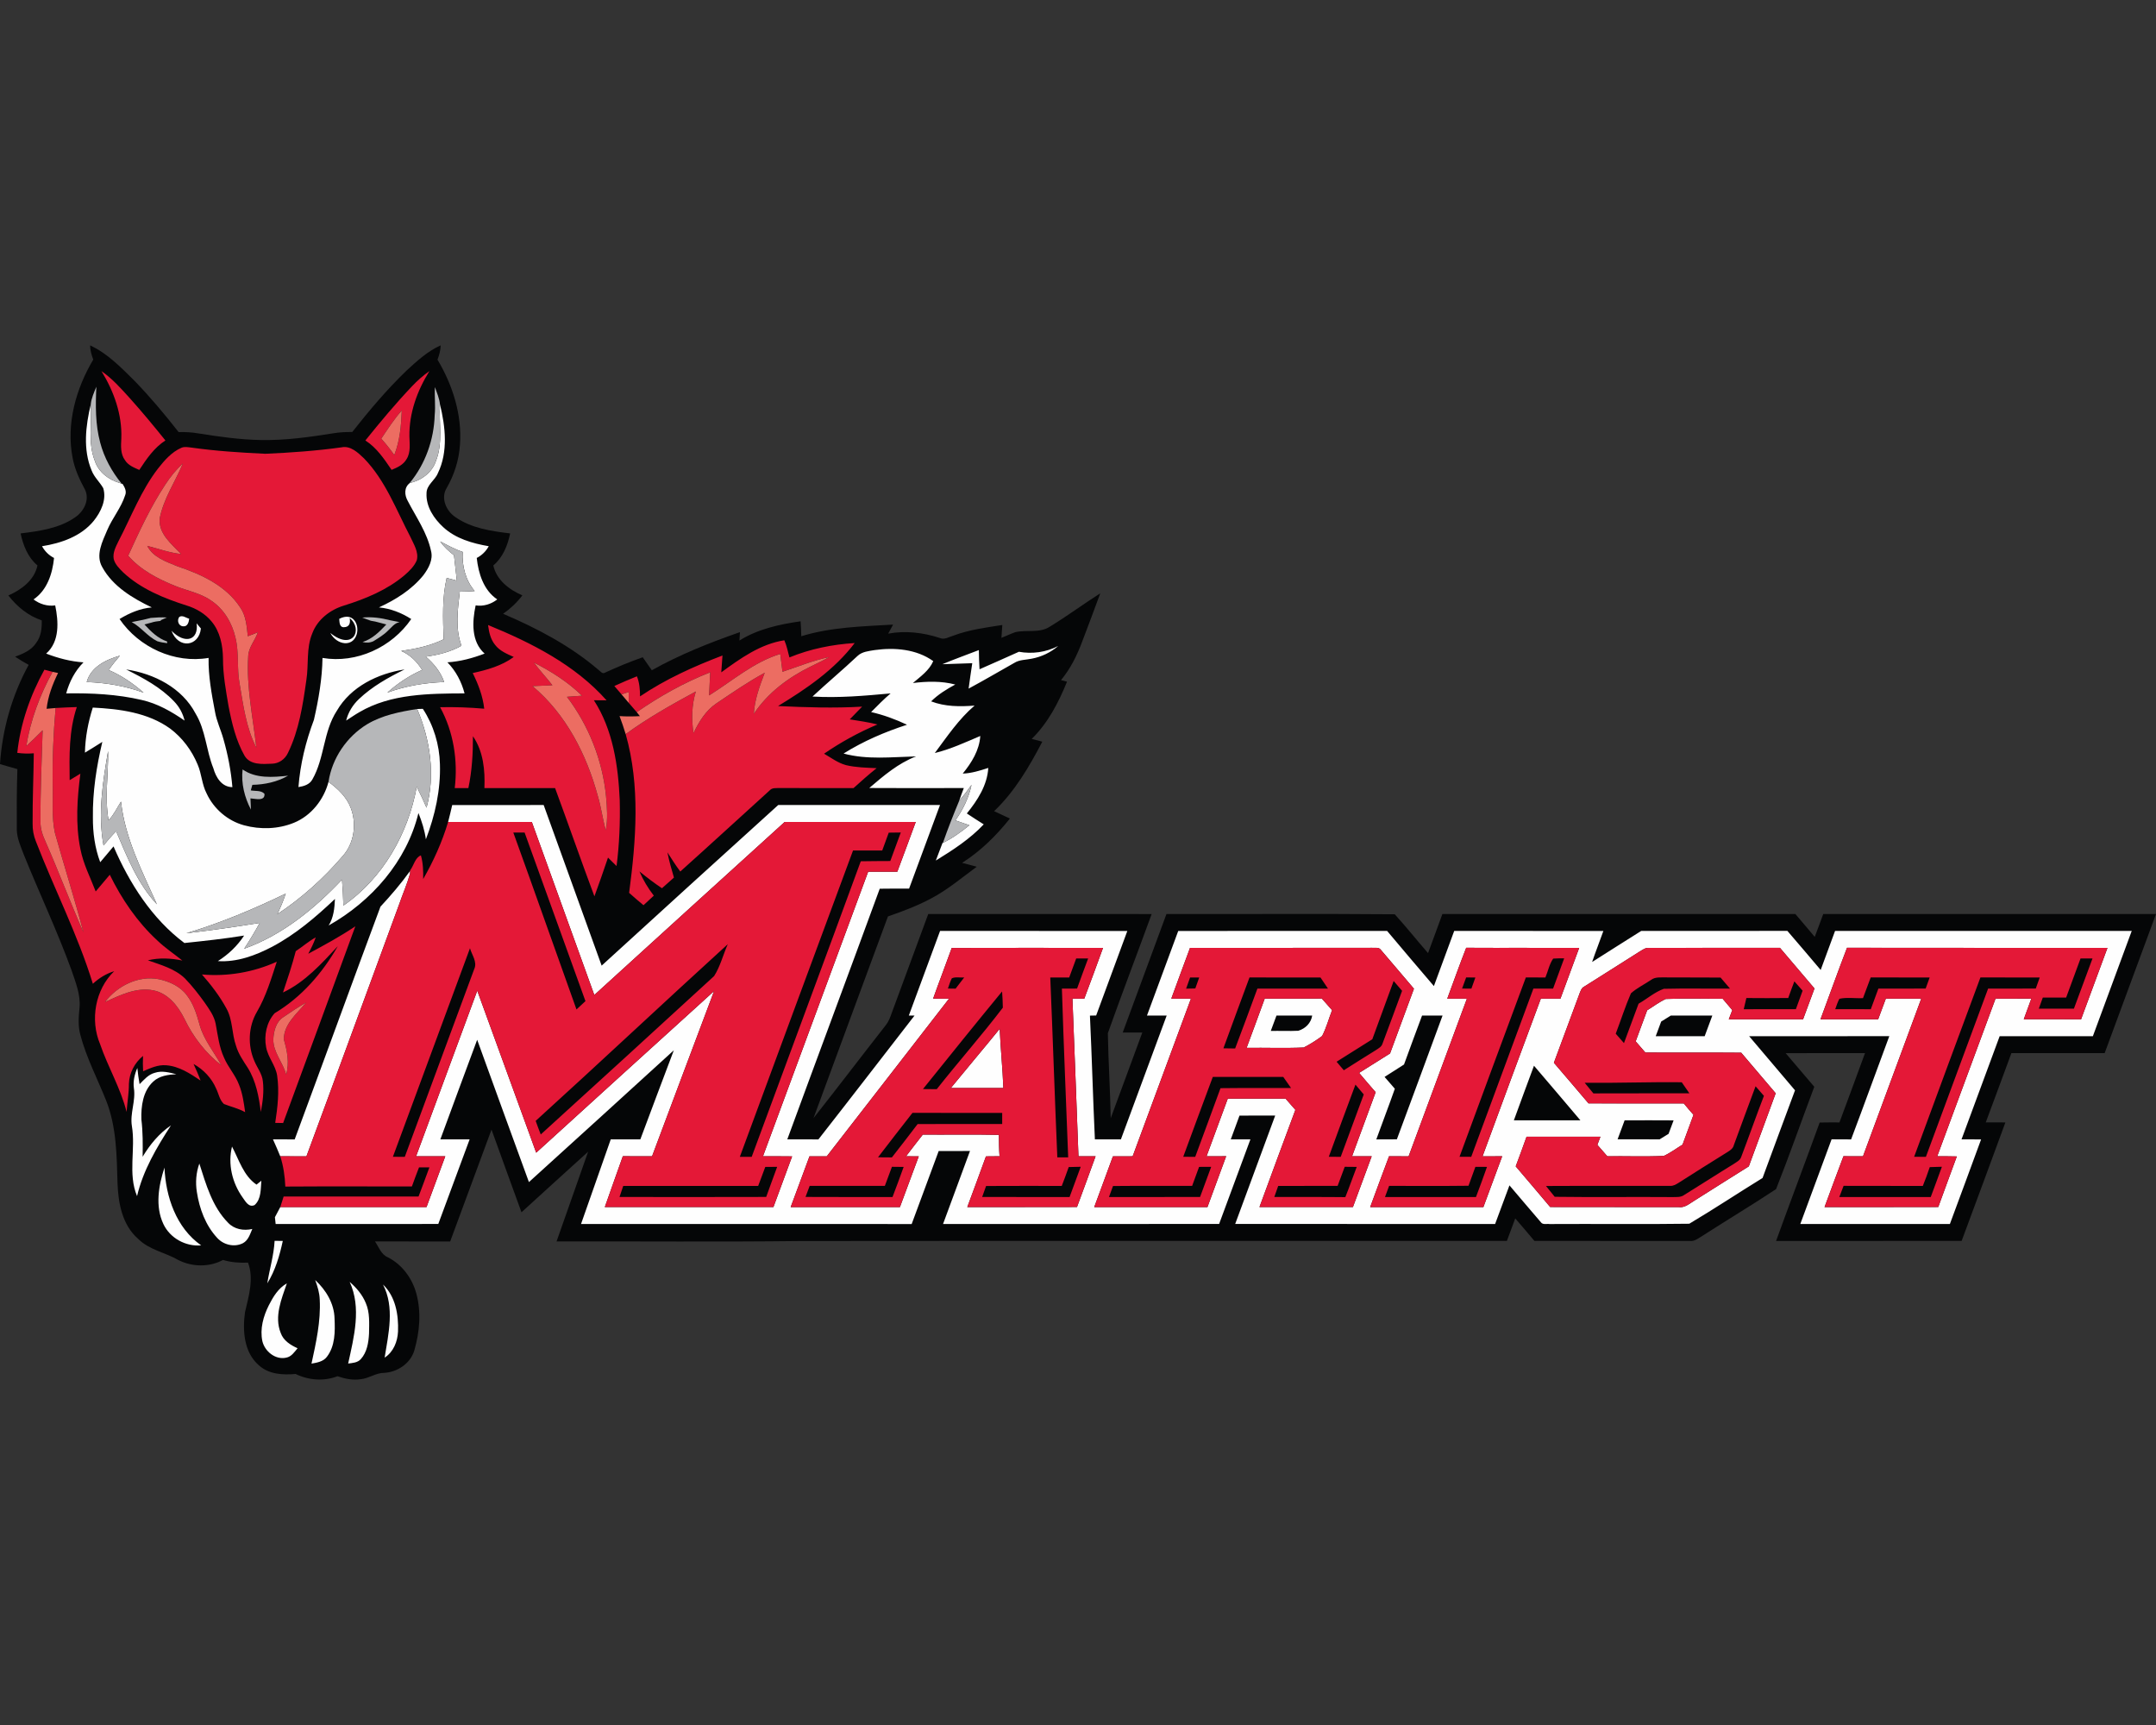 <?xml version="1.0" encoding="utf-8"?>
<svg xmlns="http://www.w3.org/2000/svg" height="1600px" style="shape-rendering:geometricPrecision; text-rendering:geometricPrecision; image-rendering:optimizeQuality; fill-rule:evenodd; clip-rule:evenodd" version="1.1" viewBox="0 0 2000 1600" width="2000px">
 <rect x="0" y="0" width="2000" height="1600" fill="#333333" stroke="none"/>
 <defs>
  <style type="text/css">
   
    .fil0 {fill:#050607;fill-rule:nonzero}
    .fil3 {fill:#B6B7B9;fill-rule:nonzero}
    .fil2 {fill:#E41837;fill-rule:nonzero}
    .fil4 {fill:#EC6D62;fill-rule:nonzero}
    .fil1 {fill:#FEFEFE;fill-rule:nonzero}
   
  </style>
 </defs>
 <g id="Capa_x0020_1">
  
  <g id="Marist_x0020_Red_x0020_Foxes.cdr">
   <path class="fil0" d="M83.59 320.36c16.19,7.46 28.81,20.61 41.31,32.98 14.53,15.01 27.95,31.03 40.81,47.45 5.95,-0.17 11.91,0.14 17.78,1.12 19.43,3.1 38.98,5.91 58.68,6.24 22.38,0.41 44.62,-2.69 66.64,-6.2 5.92,-1.02 11.93,-1.31 17.94,-1.24 15.76,-19.99 32.22,-39.54 50.61,-57.19 9.58,-8.79 19.39,-17.82 31.41,-23.18 -0.1,4.6 -1.3,9.01 -2.93,13.25 14.11,23.67 22.93,51.32 20.84,79.08 -0.94,14.07 -5.31,27.79 -12.34,40 -5.79,9.38 -0.33,21.39 8.16,27.02 14.78,10.31 33.25,12.96 50.74,15.08 -2.28,11.08 -6.75,22.25 -15.62,29.71 3,13.58 14.81,22.53 26.94,27.75 -5,6.62 -11.09,12.33 -17.86,17.08 31.54,13.44 62.38,29.67 88.54,52.07 1.75,1.14 3.47,4.1 5.91,2.57 11.46,-5.28 23.14,-10.15 35.07,-14.31 2.83,4.02 5.65,8.01 8.44,12.05 25.93,-14.58 53.68,-25.57 81.73,-35.35 -0.16,2.59 -0.3,5.19 -0.46,7.78 17.1,-10.68 37.02,-15.02 56.73,-17.84 0.31,4.61 0.56,9.24 0.64,13.85 27.56,-8.48 56.61,-9.12 85.16,-10.79 -1.49,2.8 -3,5.59 -4.53,8.38 16,-2.99 32.56,-1 47.93,4.04 4.28,1.94 8.48,-1.08 12.56,-2.18 14.56,-5.51 30.07,-7.46 45.36,-9.89 -0.28,3.97 -0.57,7.95 -0.81,11.93 4.3,-1.68 8.5,-3.71 12.88,-5.28 10.6,-2.41 22.66,1.24 32.22,-5.22 15.9,-9.69 30.88,-20.8 46.58,-30.79 -5.42,14.94 -11.11,29.75 -16.71,44.61 -4.76,12.84 -10.91,25.28 -19.7,35.88 1.39,0.35 4.18,1.1 5.56,1.47 -7.84,19.37 -17.67,38.29 -32.74,53.09 3.25,0.86 6.53,1.71 9.83,2.55 -12.13,23.22 -25.59,46.26 -44.73,64.48 4.87,2.27 9.76,4.55 14.64,6.83 -12.64,15.83 -27.14,30.2 -44.31,41.09 4.53,1.16 9.02,2.36 13.58,3.58 -13.92,10.24 -27.23,21.55 -42.63,29.59 -12.68,6.77 -26.2,11.8 -39.75,16.53 -22.94,62.37 -46.14,124.69 -69.06,187.08 22.25,-28.16 43.96,-56.76 66.12,-85.02 2.3,-2.79 4.12,-5.93 5.28,-9.34 11.64,-31.68 23.37,-63.32 35.05,-94.98 69.09,0.02 138.16,-0.04 207.24,0.04 -13.44,36.88 -27.5,73.56 -40.65,110.52 0.48,26.3 2.18,52.56 2.67,78.84 9.7,-26.52 19.65,-52.95 29.31,-79.49 -6.07,0 -12.13,0 -18.18,0.02 13.51,-36.64 27.13,-73.27 40.59,-109.93 70.6,0.18 141.23,-0.35 211.79,0.26 10.62,11.7 20.47,24.08 30.86,36.01 4.41,-12.09 8.96,-24.16 13.32,-36.27 109.15,0 218.27,0 327.41,0 5.99,7.09 12.06,14.09 17.98,21.24 2.71,-7.05 5.3,-14.13 7.89,-21.24 102.91,0 205.79,-0.02 308.69,0.02 -15.86,43.02 -31.74,86.03 -47.63,129.01 -28.85,0.04 -57.69,0.02 -86.52,0.02 -7.89,21.41 -15.76,42.86 -23.78,64.24 6.04,0.04 12.12,0.04 18.21,0.04 -13.37,36.7 -27.05,73.28 -40.59,109.91 -57.37,0.01 -114.76,-0.02 -172.13,0.01 13.31,-36.66 27.15,-73.14 40.44,-109.83 6.1,-0.13 12.22,-0.11 18.35,-0.09 7.93,-21.44 15.91,-42.83 23.72,-64.3 -24.55,0.06 -49.1,-0.02 -73.63,0.04 8.91,10.34 17.64,20.84 26.57,31.2 -11.91,31.58 -23,63.52 -35.43,94.88 -22.23,14.74 -45.18,28.48 -67.63,42.92 -3.96,2.32 -7.79,5.87 -12.74,5.18 -47.95,-0.03 -95.87,-0.01 -143.8,-0.01 -5.89,-7.01 -11.82,-14 -17.8,-20.89 -2.63,6.93 -5.15,13.92 -7.76,20.87 -218.42,0.13 -436.87,-0.14 -655.29,0.11 -75.41,0.91 -150.85,0.18 -226.28,0.38 9.72,-27.78 19.63,-55.45 29.28,-83.22 -20.64,18.64 -41.23,37.41 -61.8,56.17 -9.24,-25.57 -18.67,-51.09 -27.81,-76.68 -12.74,34.6 -25.56,69.18 -38.35,103.77 -23.24,-0.06 -46.5,0.03 -69.74,-0.04 3.58,5.27 5.74,12.26 12.13,14.81 13.07,6.7 22.36,19.38 26.19,33.39 4.78,17.41 3.1,36.05 -1.93,53.23 -3.71,11.89 -15.64,19.76 -27.81,20.47 -7.77,-0.06 -14.17,5.18 -21.8,5.88 -7.31,1.16 -14.65,-0.39 -21.55,-2.76 -12.62,4.9 -26.83,3.77 -38.91,-2.1 -11.75,1.08 -24.84,0.37 -34.01,-8.01 -13.93,-11.99 -15.29,-32.29 -12.89,-49.28 3.43,-14.88 8.44,-30.97 2.8,-45.97 -7.83,0.34 -15.68,-0.21 -23.21,-2.49 -12.7,6.87 -28.6,6.57 -41.4,0.1 -12.2,-7.11 -27.14,-9.34 -37.39,-19.75 -14.62,-12.7 -18.39,-32.97 -19.05,-51.38 -0.75,-25.67 -0.91,-52.07 -10.37,-76.33 -8.12,-20.39 -18.47,-40 -24.08,-61.29 -2.35,-8.34 -1.63,-17.04 -0.78,-25.52 1.04,-11.91 -3.65,-23.22 -7.34,-34.27 -13.19,-36.3 -29.74,-71.28 -44.2,-107.06 -2.87,-7.59 -6.42,-15.21 -6.68,-23.45 -0.13,-18.79 -0.07,-37.55 0.55,-56.33 -5.39,-1.47 -10.75,-3.08 -16.13,-4.65 2.12,-32.17 11.11,-63.73 26.59,-92.03 -4.29,-2.32 -8.49,-4.87 -12.56,-7.58 7.36,-2.73 15.21,-5.97 19.59,-12.89 4.53,-5.95 5.3,-13.59 5.1,-20.81 -12.5,-4.14 -22.98,-12.74 -30.93,-23.08 12.05,-5.34 24.12,-14.19 26.97,-27.85 -8.91,-7.44 -13.27,-18.66 -15.64,-29.71 17.44,-2.14 35.93,-4.66 50.67,-15 7.97,-5.34 13.53,-16.07 9.17,-25.4 -5.1,-9.4 -9.68,-19.23 -11.62,-29.83 -6.05,-31.42 3.08,-63.96 19.19,-91.01 -1.63,-4.22 -2.86,-8.61 -2.94,-13.17z"/>
   <path class="fil1" d="M84.22 375c1.22,17.49 -2.91,35.71 3.79,52.56 3.39,10.27 12.71,17.37 22.82,20.34 0.73,0.27 2.2,0.8 2.95,1.06 1.96,3.14 3.9,6.79 2.27,10.54 -3.73,11.56 -11.85,21.04 -16.56,32.16 -4.5,10.64 -11.11,23.24 -4.58,34.45 9.78,17.8 28.13,28.79 45.91,37.29 -10.73,0.92 -20.78,5.18 -29.91,10.76 17.92,26.3 50.95,41.51 82.59,36.07 -0.31,16.8 2.81,33.4 5.93,49.83 1.45,8.8 5.47,16.84 7.81,25.38 4.18,14.58 7.08,29.56 8.34,44.67 -9.93,-0.08 -15.29,-9.09 -17.66,-17.55 -6.68,-16.54 -7.07,-35.17 -16.49,-50.69 -12.52,-23.89 -38.57,-37.12 -64.41,-40.92 15.91,7.94 32.04,16.52 44.43,29.59 4.81,4.95 8.16,11.13 9.79,17.84 -12.13,-8.36 -25.2,-15.87 -39.7,-19.11 -22.95,-5.4 -46.65,-6.48 -70.13,-6.13 2.91,-10.75 8.13,-20.86 16.04,-28.79 -11.94,-0.76 -23.53,-3.85 -34.64,-8.12 12.69,-11.13 11.52,-29.66 8.4,-44.69 -7.27,1 -14.33,-1.22 -20.12,-5.56 12.64,-8.5 17.6,-23.98 19.04,-38.45 -4.77,-2.43 -8.58,-6.22 -11.15,-10.89 17.8,-2.81 36.27,-9.17 48.01,-23.57 6.61,-8.32 12.07,-19.49 8.79,-30.27 -3.22,-5.69 -8.4,-10.16 -10.78,-16.4 -8.18,-19.45 -5.55,-41.44 -0.78,-61.4zm98.15 203.16c1.32,1.61 2.63,3.2 3.99,4.79 -1.76,16.8 -20.85,19.4 -27.27,2.1 12.51,12.89 25.46,8.73 23.28,-6.89zm762.81 26.38c12.43,2.24 25.2,0.45 36.43,-5.36 -6.95,6.03 -15.49,10.07 -24.49,11.76 -5.44,1.17 -11.37,0.86 -16.22,3.92 -14.13,7.95 -28.1,16.19 -42.37,23.85 1,-7.87 2.26,-15.72 3.38,-23.57 -9.25,0.35 -18.49,0.6 -27.74,0.94 11.17,-4.67 22.57,-8.74 33.86,-13.11 0.04,5.93 0.25,11.87 0.63,17.8 12.21,-5.32 24.35,-10.8 36.52,-16.23zm-821 404.6c-0.83,-6.38 0.69,-12.72 3.22,-18.53 0.53,5.01 1.15,10.01 2.08,15 4.18,-4.16 8.22,-9.05 14.19,-10.56 6.57,-2.2 13.44,-0.24 19.92,1.32 -7.56,0.41 -15.66,1.41 -21.43,6.84 -9.6,8.76 -11.41,22.87 -10.99,35.2 1.39,11.46 1.31,23 1.15,34.52 6.75,-11.3 15.33,-21.67 26.28,-29.11 -13.23,20.4 -25.86,41.71 -31.46,65.64 -8.69,-20.81 -1.18,-43.48 -4.79,-64.99 -1.96,-11.91 3.79,-23.45 1.83,-35.33zm91.05 54.33c6.49,12.29 10.67,27.12 22.72,35.31 1.12,-0.9 3.38,-2.71 4.5,-3.61 -0.71,7.65 0.04,16.88 -6.26,22.55 -5.48,2.61 -8.5,-3.48 -11.15,-7.07 -9.64,-13.52 -13.82,-30.89 -9.81,-47.18zm-32.6 42.22c-1.42,-8.85 -0.75,-18 2.29,-26.46 6.18,19.31 11.99,40.06 26.64,54.88 5.77,6.16 14.5,7.67 22.49,5.79 -2.1,4.79 -3.71,10.57 -8.72,13.21 -7.93,4.04 -18.09,1.55 -23.92,-4.99 -10.72,-11.58 -16.43,-27.03 -18.78,-42.43zm-31.05 29.67c-7.81,-16.48 -4.46,-35.7 1,-52.38 1.18,27.2 10.91,55.93 34.03,72.15 -14.39,1.25 -28.85,-6.68 -35.03,-19.77zm103.16 15.55c2.51,0.04 5.04,0.08 7.59,0.11 -2.96,13.68 -6.93,27.4 -14.39,39.36 2.09,-13.17 6.11,-26.05 6.8,-39.47zm37.64 36.35c9.97,9.2 17.68,21.84 17.96,35.74 0.55,12.03 0.61,25.49 -7.13,35.52 -3.35,4.46 -9.12,5.38 -14.25,6.3 4.24,-19.53 8.7,-39.35 7.64,-59.49 -0.22,-6.24 -2.08,-12.25 -4.22,-18.07zm31.99 1.74c6.24,5.4 11.78,11.86 14.94,19.59 3.9,8.91 3.14,18.88 3.02,28.36 -0.45,8.26 -1.83,17.31 -7.62,23.67 -2.96,3.36 -7.63,3.59 -11.75,4.12 5.39,-24.57 12.52,-51.69 1.41,-75.74zm-74.99 21.69c3.98,-7.85 8.79,-15.88 16.72,-20.31 -4.95,14.52 -11.86,30.69 -5.71,45.94 2.47,7.15 9.12,11.29 15.66,14.23 -2.94,3.46 -5.67,7.85 -10.54,8.72 -9.99,2.27 -19.88,-5.79 -22.12,-15.29 -2.41,-11.39 0.88,-23.1 5.99,-33.29zm155.03 -783.2c6.69,-16.84 2.63,-35.02 3.73,-52.51 5.04,20.77 7.71,44.05 -1.95,63.91 -2.7,6.75 -10.61,10.87 -10.52,18.72 -0.6,12.27 6.8,23.38 15.51,31.37 11.52,10.63 27.08,15.05 42.2,17.66 -2.54,4.69 -6.4,8.44 -11.13,10.89 1.57,14.45 6.36,29.95 19.02,38.45 -5.71,4.46 -12.82,6.64 -20.04,5.54 -3.2,15.01 -4.28,33.54 8.32,44.71 -11.09,4.26 -22.63,7.36 -34.5,8.1 7.81,7.97 13.09,18.06 15.89,28.81 -32.93,0.18 -68.28,0.24 -97.56,17.41 -4.22,2.4 -8.18,5.22 -12.27,7.81 1.89,-7.63 6.09,-14.5 11.8,-19.9 12.29,-11.69 27.26,-20.08 42.41,-27.51 -24.83,3.78 -49.83,15.91 -62.82,38.27 -12.66,19.35 -11.35,43.94 -22.77,63.82 -2.59,4.71 -7.93,6.25 -12.88,7.01 1.65,-21.35 6.81,-42.33 14.35,-62.35 4.32,-18.84 7.66,-38.06 7.97,-57.43 31.56,5.34 64.41,-9.89 82.31,-36.09 -9.04,-5.76 -19.23,-9.78 -29.97,-10.78 15.51,-7.1 30.48,-16.47 41.28,-29.89 4.77,-6.36 9.2,-14.41 7.03,-22.59 -3.62,-16.92 -13.78,-31.23 -21.61,-46.34 -3.06,-5.4 -3.48,-12.5 1.96,-16.55l-0.14 0c10.84,-2.37 20.85,-9.75 24.38,-20.54zm-238.07 144.72c2.98,-1.88 6.24,0.93 9.16,1.67 -0.33,3.14 -1.49,7.48 -5.55,7.03 -4.38,-0.08 -6.09,-5.54 -3.61,-8.7zm148.34 1.81c13.04,-6.84 18.89,5.54 16.18,14.42 -3.67,12.05 -18.28,10.09 -24.49,-1.37 20.89,17.02 30.81,-3.18 17.98,-13.81 0.84,4.15 0.13,8.51 -5.53,8.51 -4.07,0 -3.85,-4.93 -4.14,-7.75zm480.81 34.39c4.26,-4.07 10.5,-4.52 16,-5.46 18.45,-2.55 38.68,-0.88 54.24,10.26 -3.78,8.76 -11.87,14.31 -18.88,20.32 13.06,-1.59 26.46,-1.99 39.3,1.39 -8.05,4.34 -15.88,9.17 -22.4,15.62 12.82,4.95 26.83,5.01 40.33,3.91 -14.66,12.5 -25.49,28.69 -36.91,44.02 14.64,-3.55 28.36,-9.97 42.19,-15.82 -0.88,13.29 -8.08,24.83 -16.29,34.88 8.17,-0.28 16,-2.75 23.71,-5.26 -0.94,16.07 -10.03,30.11 -19.9,42.24 5.2,3.41 10.38,6.85 15.68,10.12 -12.81,13.6 -28.61,23.83 -44.45,33.55 1.98,-5.42 4.06,-10.8 6.14,-16.16l0.43 -0.23c8.9,-4.32 16.9,-10.17 24.56,-16.35 -4.34,-1.51 -8.7,-3 -13.03,-4.5 7.06,-9.91 12.5,-20.96 15.01,-32.93 -3.57,5.12 -7.4,10.05 -11.46,14.8 1.33,-4.01 2.84,-7.93 4.32,-11.88 -29.25,0.08 -58.47,0.16 -87.7,-0.03 13.27,-11.33 26.91,-23.03 43.42,-29.31 -22.38,0.55 -45.44,3.3 -67.28,-2.65 18.31,-11.46 38.33,-20.07 58.86,-26.71 -10.66,-5.04 -21.79,-9.13 -33.29,-11.76 5.89,-5.9 11.7,-11.91 18.08,-17.31 -24.05,2.22 -48.28,4.34 -72.45,2.91 13.72,-12.8 28.13,-24.81 41.77,-37.66zm-709.41 47.9c24.73,1.22 51.05,4.58 71.68,19.43 11.38,8.5 20.16,20.28 25.57,33.37 3.75,8.65 3.93,18.45 8.34,26.87 6.6,14.25 19.53,25.38 34.73,29.52 15.15,4.1 31.75,3.61 46.35,-2.38 15.98,-6.55 27.64,-21.41 31.99,-37.92 8.66,6.38 16.94,14.1 20.73,24.44 5.61,14.76 3.02,32.77 -7.75,44.59 -17.55,20.49 -37.9,38.8 -60.43,53.68 2.92,-6.2 5.59,-12.54 7.75,-19.06 -29.81,14.39 -60.39,27.26 -92.13,36.74 22.75,-2.59 45.4,-5.92 68.01,-9.54 -4.48,8.15 -9.29,16.14 -14.39,23.91 35.41,-12.64 65.22,-37.06 90.74,-64.1 0.66,8.03 1.04,16.05 1.27,24.08 36.72,-25.3 60.12,-66.81 68.03,-110.22 3.24,6.38 6.24,12.89 9.1,19.45 8.27,-30.36 3.46,-62.93 -8.69,-91.56 1.31,-0.04 3.97,-0.1 5.28,-0.14 9.93,15.17 15.41,33.23 15.84,51.35 0.74,23.82 -4.52,47.51 -13.03,69.65 -1.2,-8.4 -3.73,-16.51 -6.91,-24.36 -10.9,44.93 -43.59,81.93 -83.28,104.3 4.63,-7.36 5.44,-16.11 5.83,-24.59 -17.72,16.76 -36.48,32.79 -58.13,44.27 -15.51,8.13 -32.7,14.53 -50.48,13.37 9.67,-6.1 18.09,-14.07 24.35,-23.69 -18.39,2.97 -36.87,4.97 -55.38,6.91 -30.17,-22.57 -51.01,-55.43 -65.75,-89.61 -4.09,4.9 -8.25,9.75 -12.35,14.66 -4.98,-13.25 -6.91,-27.5 -6.79,-41.59 -0.35,-23.61 3.34,-47.11 8.75,-70.03 -5.35,3.37 -10.69,6.75 -16.13,10.01 0.28,-14.23 2.98,-28.28 7.28,-41.81zm333.4 90.42c28.28,-0.09 56.57,-0.02 84.85,-0.04 17.96,49.64 35.82,99.32 53.78,148.97 54.48,-49.83 109.14,-99.43 163.84,-149 50.01,0.07 100.02,0.05 150.05,0 -9.5,25.88 -19.06,51.73 -28.7,77.58 -9.07,-0.02 -18.15,-0.1 -27.22,0.08 -28.38,77.56 -57.33,154.91 -85.75,232.48 9.62,0.02 19.23,-0.06 28.85,0.05 29.89,-38.15 59.45,-76.58 89.17,-114.87 -1.32,0 -3.97,0 -5.3,0 9.63,-26.18 19.31,-52.34 29,-78.51 57.9,0.04 115.8,-0.04 173.7,0.04 -9.58,26.15 -19.31,52.25 -28.91,78.39 -1.43,0.02 -4.32,0.1 -5.77,0.12 1.81,38.25 2.81,76.54 4.59,114.8 8.03,-0.02 16.08,-0.04 24.12,0 14.16,-38.3 28.32,-76.57 42.48,-114.86 -6.11,0.02 -12.19,0.02 -18.28,0 9.62,-26.16 19.38,-52.29 28.99,-78.45 64.57,-0.1 129.17,0.02 193.76,-0.06 14.38,17.12 28.87,34.17 43.41,51.17 6.24,-17.07 12.62,-34.07 18.84,-51.15 46.13,0.02 92.25,-0.04 138.37,0.04 -3.37,9.62 -7.16,19.1 -10.44,28.76 15.11,-9.7 30.4,-19.16 45.55,-28.8 45.18,-0.02 90.38,0.08 135.57,-0.06 10.44,11.96 20.58,24.18 30.91,36.26 4.43,-12.08 8.87,-24.15 13.34,-36.2 91.74,0.02 183.47,0 275.21,0 -11.99,32.56 -24.06,65.11 -36.06,97.65 -28.83,0 -57.66,-0.02 -86.47,0.02 -11.82,31.87 -23.59,63.74 -35.35,95.64 6.03,0.02 12.09,0 18.14,0.07 -9.56,26.19 -19.28,52.31 -28.95,78.45 -46.26,-0.02 -92.5,0 -138.76,0 9.67,-26.18 19.33,-52.36 29.02,-78.54 6.03,0.04 12.06,0.02 18.1,0.08 12.01,-31.84 23.59,-63.85 35.43,-95.76 -43.34,0.09 -86.67,0 -130.01,0.04 14.15,16.76 28.4,33.42 42.55,50.18 -10.11,27.07 -20.08,54.21 -30.11,81.32 -22.74,13.99 -45.02,28.81 -67.96,42.43 -43.18,0.63 -86.42,0.02 -129.62,0.29 -2.69,-0.41 -6.32,0.95 -8.12,-1.74 -9.82,-11.27 -19.34,-22.81 -29.09,-34.13 -4.5,11.91 -8.85,23.88 -13.31,35.83 -80.37,-0.02 -160.74,0.04 -241.11,-0.04 12.3,-33.54 24.75,-67.02 37.11,-100.54 -11.05,0.02 -22.1,-0.06 -33.13,0.06 -2.61,7.37 -5.43,14.68 -8.08,22.04 6.06,-0.04 12.14,-0.02 18.21,0 -9.6,26.18 -19.29,52.3 -29.01,78.44 -85.37,0.1 -170.75,-0.02 -256.11,0.06 8.28,-22.59 16.74,-45.12 24.99,-67.73 -9.68,0 -19.36,-0.04 -29.03,0.04 -8.34,22.57 -16.66,45.16 -25.06,67.71 -102.24,-0.11 -204.48,0 -306.71,-0.06 9.09,-26.2 18.49,-52.3 27.57,-78.5 9.15,0.04 18.3,0.02 27.44,0.02 10.38,-27.54 20.57,-55.13 31.07,-82.63 -44.73,40.84 -89.54,81.59 -134.42,122.27 -16.13,-43.96 -32.01,-88 -48.01,-132.01 -11.46,30.76 -22.81,61.57 -34.15,92.37 9.05,0 18.1,0.02 27.16,-0.02 -9.77,26.14 -19.35,52.36 -29.08,78.5 -50.29,0.02 -100.57,0.02 -150.87,0.02 -0.18,-1.57 -0.51,-4.71 -0.69,-6.28 1.71,-3.14 3.36,-6.28 4.99,-9.42 45.21,0.02 90.43,0 135.66,0 5.8,-15.7 11.63,-31.4 17.4,-47.12 -9.02,0.02 -18.05,0.02 -27.08,0.02 18.86,-51.23 37.78,-102.41 56.74,-153.58 18.27,50.07 36.43,100.17 54.68,150.24 55.01,-49.95 109.89,-100.06 165,-149.89 -19.17,51.07 -38.45,102.1 -57.52,153.19 -9.05,0.06 -18.08,0.06 -27.11,-0.04 -5.67,15.7 -11.11,31.46 -16.72,47.16 52.13,0.04 104.28,0 156.41,0.02 5.76,-15.68 11.63,-31.32 17.34,-47.02 -9,-0.12 -18.03,-0.08 -27.04,-0.1 32.52,-87.99 65,-175.99 97.58,-263.96 9.01,0 18.02,0 27.05,0.02 5.79,-15.35 11.4,-30.76 17.09,-46.14 -40.53,-0.02 -81.04,0.02 -121.56,-0.02 -58.94,53.44 -117.8,106.98 -176.62,160.52 -19.36,-53.48 -38.61,-107.02 -57.98,-160.52 -25.89,0.06 -51.76,-0.04 -77.64,0.04 1.35,-5.21 2.59,-10.45 3.8,-15.69zm-66.55 94.23c9.77,-10.52 19.11,-21.45 27.51,-33.13 -0.01,0.63 -0.03,1.91 -0.06,2.53 -2.74,9.64 -6.81,18.85 -10.06,28.3 -28.74,77.94 -57.18,155.98 -86.05,233.86 -8.1,-0.04 -16.19,-0.02 -24.29,-0.02 -2.16,-5.28 -4.4,-10.52 -6.76,-15.7 6.72,0 13.43,-0.02 20.14,0.04 26.65,-71.92 52.78,-144.03 79.57,-215.88zm820.26 85.34c17.66,-0.1 35.33,0.1 53.01,-0.1 3.2,3.53 6.34,7.16 9.5,10.78 -3.12,7.96 -5.28,16.36 -9.25,23.96 -5.35,4 -11.09,7.6 -17.03,10.66 -17.63,0.78 -35.35,0.06 -53.01,0.31 5.55,-15.21 11.3,-30.36 16.78,-45.61zm-291.15 82.88c15,-18.41 30.37,-36.5 45.34,-54.93 0.75,18.33 2.71,36.6 3.38,54.93 -16.23,0.04 -32.48,0.02 -48.72,0zm-526.76 182.26c11.66,11.12 14.51,28.06 13.94,43.49 -0.41,9.4 -4.22,19.04 -12.41,24.32 3.56,-22.22 9.42,-46.7 -1.53,-67.81zm823.56 -235.23l0 0c8.52,-0.14 17.04,0.27 25.55,-0.14 6.6,-2.06 11.74,-7.08 12.86,-14.09 -11.05,0 -22.08,0 -33.13,0 -1.73,4.75 -3.46,9.5 -5.28,14.23zm-295.97 -76.96l0 0c-5.63,15.72 -11.68,31.29 -17.27,47.01 4.9,0.02 9.83,0.02 14.76,0.04 -37.82,48.71 -75.53,97.54 -113.41,146.22 -5.36,-0.04 -10.69,-0.04 -16.03,0 -5.85,15.7 -11.58,31.42 -17.45,47.1 33.78,-0.04 67.55,-0.02 101.33,0 5.87,-15.68 11.6,-31.42 17.49,-47.1 -3.94,-0.02 -7.91,-0.04 -11.81,-0.02 5.14,-6.75 10.3,-13.47 15.54,-20.12 23.53,0.16 47.08,-0.29 70.62,0.24 0.04,6.61 0.07,13.24 0.57,19.84 -4.2,0.02 -8.4,0.06 -12.6,0.12 -5.64,15.72 -11.55,31.34 -17.3,47.02 33.92,-0.04 67.83,0.08 101.77,-0.06 5.69,-15.7 11.66,-31.3 17.23,-47.04 -5.3,0 -10.58,-0.02 -15.88,0 -1.82,-48.74 -3.63,-97.49 -5.59,-146.2 3.65,-0.02 7.32,-0.02 10.99,-0.02 5.87,-15.66 11.7,-31.35 17.37,-47.07 -46.79,-0.03 -93.56,-0.11 -140.33,0.04zm221.05 -0.07l0 0c-5.79,15.7 -11.67,31.34 -17.37,47.08 6.07,0.02 12.13,0.02 18.22,0.02 -18.06,48.73 -36.02,97.5 -54.07,146.22 -6.13,-0.02 -12.23,-0.02 -18.32,0.06 -5.67,15.72 -11.59,31.34 -17.31,47.04 35,0.02 70.01,0 105.01,0 5.71,-15.76 11.67,-31.4 17.35,-47.16 -6.09,0.06 -12.15,0.06 -18.2,0.06 6.58,-17.82 13.17,-35.64 19.71,-53.48 17.88,-0.02 35.74,0 53.6,0 3.04,3.45 6.06,6.92 9.11,10.4 -11.15,30.03 -22.3,60.07 -33.31,90.16 28.89,0.04 57.78,0.02 86.69,0.02 5.79,-15.7 11.58,-31.42 17.41,-47.1 -6.07,0 -12.15,0 -18.21,-0.04 7.24,-19.82 14.66,-39.57 21.88,-59.41 -5.2,-5.91 -10.28,-11.89 -15.33,-17.9 9.54,-6.05 19.1,-12.07 28.68,-18.02 7.34,-20.04 14.79,-40.04 22.17,-60.06 -10.34,-11.93 -20.35,-24.16 -30.69,-36.05 -1.85,-2.73 -5.46,-1.57 -8.15,-1.9 -56.29,0.13 -112.58,0.02 -168.87,0.06zm238.63 47.1l0 0c6.06,0 12.12,0 18.21,0.04 -18.06,48.71 -36.05,97.46 -54.07,146.2 -6.07,-0.02 -12.11,-0.02 -18.16,-0.04 -5.93,15.66 -11.66,31.4 -17.48,47.12 34.99,0.02 70,0 105,0 5.77,-15.72 11.6,-31.4 17.43,-47.1 -6.09,0 -12.15,-0.02 -18.22,0.02 17.98,-48.78 35.9,-97.57 54.09,-146.24 6.05,0 12.11,0 18.18,0 5.75,-15.7 11.58,-31.36 17.37,-47.05 -34.94,-0.19 -69.87,0.08 -104.79,-0.13 -6.12,15.62 -11.74,31.44 -17.56,47.18zm178.5 -43.71l0 0c-17.21,11.09 -34.66,21.79 -51.89,32.8 -2.2,1.15 -2.85,3.71 -3.77,5.79 -7.97,21.53 -16.02,43.04 -23.93,64.59 10.78,12.48 21.42,25.12 32.13,37.68 29.46,0.04 58.92,-0.04 88.38,0.04 2.91,3.57 5.91,7.09 8.99,10.56 -3.34,9.24 -6.81,18.43 -10.17,27.65 -5.8,3.52 -11.24,7.7 -17.42,10.48 -17.43,0.79 -34.92,0.12 -52.37,0.3 -3.1,-3.51 -6.18,-7.03 -9.22,-10.58 0.92,-2.51 1.88,-5.03 2.84,-7.54 -22.84,0 -45.69,0 -68.53,0 -3.26,9.21 -6.62,18.35 -10.05,27.48 10.67,12.56 21.37,25.08 31.95,37.72 39.74,0.14 79.51,-0.02 119.27,0.1 5.56,0.77 9.83,-3.14 14.23,-5.81 16.88,-10.73 33.84,-21.31 50.76,-31.97 8.22,-22.65 16.78,-45.16 24.94,-67.83 -10.69,-12.5 -21.33,-25.04 -31.95,-37.6 -29.64,-0.28 -59.29,0.05 -88.95,-0.18 -2.94,-3.5 -5.95,-6.93 -8.97,-10.36 3.49,-9.62 7.07,-19.22 10.64,-28.8 5.75,-3.51 11.13,-7.69 17.29,-10.5 17.55,-0.74 35.15,-0.13 52.74,-0.25 2.96,3.53 5.94,7.04 8.95,10.58 -1.08,2.82 -2.18,5.65 -3.24,8.5 22.96,0.02 45.93,-0.02 68.89,0.02 3.59,-9.52 7.06,-19.06 10.6,-28.6 -10.72,-12.54 -21.36,-25.12 -32.03,-37.68 -40.53,0.07 -81.08,-0.06 -121.61,0.03 -3.26,-0.25 -5.89,1.85 -8.5,3.38zm167.73 62.85l0 0c17.82,0 35.66,0 53.48,0 2.36,-6.38 4.71,-12.78 7.11,-19.14 10.95,0.02 21.9,-0.04 32.85,0.04 -17.99,48.73 -36.01,97.44 -54.03,146.18 -6.04,0 -12.09,0 -18.12,-0.06 -5.98,15.66 -11.69,31.44 -17.54,47.16 35.17,-0.02 70.32,0.08 105.49,-0.06 5.58,-15.68 11.56,-31.22 17.2,-46.9 -6.07,-0.16 -12.11,-0.18 -18.16,-0.16 18.08,-48.72 36.02,-97.47 54.07,-146.2 11.07,-0.02 22.14,0.02 33.21,-0.02 -2.28,6.38 -4.63,12.74 -6.99,19.12 17.73,0.09 35.43,0.02 53.15,0.04 8.17,-22.07 16.31,-44.14 24.46,-66.21 -80.53,-0.13 -161.06,0.08 -241.59,-0.11 -8.46,22 -16.37,44.21 -24.59,66.32zm-386.35 41.94l0 0c-5.99,3.86 -12.05,7.63 -18.04,11.52 3.2,3.63 6.34,7.3 9.52,10.97 -5.5,15.74 -11.56,31.28 -17.19,46.99 6.36,-0.06 12.72,-0.04 19.07,-0.08 14.12,-38.25 28.39,-76.47 42.38,-114.76 -6.34,-0.04 -12.68,-0.02 -19,-0.04 -5.57,15.13 -11.32,30.21 -16.74,45.4zm238.54 -39.83l0 0c-1.75,4.52 -3.43,9.03 -5.04,13.57 15.11,0.04 30.24,0 45.39,0.02 2.38,-6.36 4.72,-12.74 7.09,-19.12 -12.84,-0.06 -25.65,-0.02 -38.49,-0.02 -2.98,1.88 -5.95,3.73 -8.95,5.55zm-117.99 40.97l0 0c-6.21,16.89 -12.57,33.73 -18.67,50.67 20.57,-0.08 41.16,-0.04 61.73,-0.02 -14.33,-16.9 -28.64,-33.85 -43.06,-50.65zm84.08 50.67l0 0c-2.22,5.85 -4.4,11.7 -6.52,17.59 12.99,0.06 25.99,0.06 39,0.02 2.73,-1.73 5.49,-3.42 8.28,-5.09 1.55,-4.16 3.1,-8.34 4.67,-12.5 -15.15,-0.12 -30.3,-0.08 -45.43,-0.02zm-1411.03 -254.99l0 0c3.77,-4.51 7.56,-9.03 11.7,-13.19 10.09,23.75 19.94,48.68 37.82,67.79 -13.7,-30.67 -29.62,-61.39 -33.32,-95.26 -3.73,5.86 -6.66,12.3 -11.52,17.36 -3.79,-21.31 -0.08,-42.86 -0.44,-64.27 -5.02,28.79 -9.56,58.46 -4.24,87.57zm312.34 -281.98l0 0c3.4,5.07 7.99,9.11 12.78,12.82 0.84,7.85 1.71,15.7 2.63,23.55 -3.16,-0.82 -6.3,-1.69 -9.42,-2.51 -4.36,18.63 -3.46,37.92 -2.81,56.9 -12.3,6.08 -25.88,8.85 -39.37,10.83 8.28,3.59 14.74,9.99 19.39,17.61 -11.81,5.2 -22.67,12.44 -32.28,21.04 16.92,-6.22 34.76,-9.17 52.71,-9.82 -3.21,-9.4 -9.61,-17.15 -17.03,-23.55 11.48,-1.57 22.92,-4.39 33.11,-10.13 -5.97,-16.11 -3.48,-33.56 -1.55,-50.16 4.61,0 9.2,-0.22 13.79,-0.57 -8.47,-9.89 -11.91,-23.47 -11.14,-36.29 -7.3,-2.43 -14.02,-6.18 -20.81,-9.72zm-327.94 130.42l0 0c17.98,0.61 35.84,3.67 52.78,9.84 -9.72,-8.52 -20.51,-15.92 -32.41,-21 3.24,-4.62 6.75,-9.03 10.42,-13.29 -12.85,3.63 -26.98,10.44 -30.79,24.45z"/>
   <path class="fil2" d="M1688.78 945.42c8.22,-22.11 16.13,-44.32 24.59,-66.32 80.53,0.19 161.06,-0.02 241.59,0.11 -8.15,22.07 -16.29,44.14 -24.46,66.21 -17.72,-0.02 -35.42,0.05 -53.15,-0.04 2.36,-6.38 4.71,-12.74 6.99,-19.12 -11.07,0.04 -22.14,0 -33.21,0.02 -18.05,48.73 -35.99,97.48 -54.07,146.2 6.05,-0.02 12.09,0 18.16,0.16 -5.64,15.68 -11.62,31.22 -17.2,46.9 -35.17,0.14 -70.32,0.04 -105.49,0.06 5.85,-15.72 11.56,-31.5 17.54,-47.16 6.03,0.06 12.08,0.06 18.12,0.06 18.02,-48.74 36.04,-97.45 54.03,-146.18 -10.95,-0.08 -21.9,-0.02 -32.85,-0.04 -2.4,6.36 -4.75,12.76 -7.11,19.14 -17.82,0 -35.66,0 -53.48,0zm-1501.46 -41.57c23.71,2.1 47.77,-2.01 69.46,-11.84 -5.2,15.88 -10.01,32.13 -18.51,46.63 -7.99,13.68 -8.62,31.15 -2.26,45.58 2.61,6.26 7.21,11.85 7.85,18.8 1.14,9.48 -0.15,19.02 -1.92,28.34 -1.77,-14.17 -4.46,-28.71 -12.15,-41 -4.2,-6.48 -8.69,-12.93 -10.87,-20.43 -4.01,-11.27 -2.91,-23.97 -8.89,-34.56 -6.19,-11.43 -14.17,-21.79 -22.71,-31.52zm481.75 -280.22c17.73,-12.93 36.27,-26.28 58.51,-29.75 2.28,5.06 3.24,10.58 4.73,15.9 19.24,-7.91 39.8,-12.05 60.53,-13.33 -18.78,24.79 -44.83,42.45 -71.09,58.43 25.99,1.24 51.99,2.08 77.98,0.55 -3.83,3.95 -7.68,7.83 -11.46,11.8 8.59,1.37 17.25,2.61 25.71,4.73 -17.41,7.3 -33.97,16.46 -49.54,27.12 6.61,3.83 12.9,8.62 20.37,10.62 9.31,2.2 18.9,2.35 28.38,2.81 -7.38,5.9 -14.46,12.16 -21.45,18.5 -22.88,-0.08 -45.77,0.06 -68.67,-0.08 -3.1,0.18 -6.79,-0.49 -9.07,2.18 -27.65,25.07 -55.15,50.33 -82.94,75.27 -4.26,-5.75 -8.13,-11.78 -11.96,-17.82 1.59,7.91 3.77,15.7 6.07,23.43 -3.71,3.28 -7.42,6.6 -11.11,9.88 -7.24,-4.83 -14.15,-10.13 -20.9,-15.61 3.45,8.03 7.97,15.57 13.34,22.48 -3.17,2.96 -6.37,5.92 -9.57,8.87 -4.54,-3.73 -8.95,-7.56 -13.33,-11.46 6.44,-48.76 10.44,-99.28 -3.2,-147.23 20.53,-14.99 42.77,-27.47 65.1,-39.56 -3.88,12.54 -4.1,25.75 -2.2,38.66 5.07,-10.58 11.39,-21 21.34,-27.65 14.64,-9.85 29.2,-19.92 44.75,-28.36 -4.67,12.32 -9.36,24.85 -10.13,38.15 12.84,-19.45 31.97,-33.72 52.66,-43.9 5.87,-2.87 11.78,-5.65 17.45,-8.87 -14.92,3.1 -29.07,8.95 -43.5,13.7 -0.68,-5.52 -1.37,-11.02 -2.06,-16.53 -24.71,7.56 -44.45,24.98 -66,38.47 0.29,-7.15 0.65,-14.29 0.98,-21.41 -24.14,9.42 -46.83,22.23 -68.12,36.93 -2.48,-2.82 -4.93,-5.69 -7.36,-8.55 -0.06,-3.36 -0.1,-6.74 -0.14,-10.09 -2.22,0.68 -4.44,1.39 -6.64,2.12 -2.23,-2.59 -4.45,-5.16 -6.65,-7.74 6.91,-3.17 13.9,-6.14 20.94,-8.98 2.42,5.9 2.85,12.3 2.89,18.62 23.67,-15.99 49.87,-27.79 76.48,-37.92 -0.37,5.2 -0.72,10.42 -1.12,15.62zm-574.96 -279.4c10.05,6.93 18.18,16.13 26.32,25.12 11.42,12.7 22.3,25.89 33.01,39.18 -10.44,6.73 -17.51,17.13 -24.22,27.34 -4.87,-2.14 -10.28,-4.22 -13.23,-8.97 -4.35,-5.77 -3.82,-13.37 -3.45,-20.18 0.86,-22.18 -6.91,-43.81 -18.43,-62.49zm288.08 14.05c4.91,-5.22 10.32,-9.95 16.17,-14.11 -11.3,18.08 -18.9,38.96 -18.58,60.49 0.13,7.07 1.39,14.82 -2.61,21.14 -2.91,5.28 -8.6,7.85 -13.92,10.01 -6.87,-10.11 -13.83,-20.55 -24.32,-27.26 13.86,-17.24 28.03,-34.21 43.26,-50.27zm-28.52 48.6l0 0c4.36,4.79 8.35,9.89 12.09,15.15 5.15,-13.11 6.42,-27.3 6.95,-41.26 -7.22,8.03 -13.01,17.18 -19.04,26.11zm-185.39 8.46c2.96,-1.3 6.24,-0.48 9.34,-0.18 22.71,3.2 45.65,4.69 68.56,5.73 23.59,-1.02 47.2,-2.71 70.6,-5.97 8.45,-1.74 15.26,4.89 20.86,10.21 19.98,20.59 30.03,47.99 43.1,72.97 3.04,6.73 7.83,13.84 5.89,21.57 -2.38,5.67 -6.95,10.03 -11.5,13.98 -16.2,13.66 -36.12,21.82 -56.14,28.06 -12.77,3.91 -24.49,12.88 -29.26,25.67 -5.85,13.8 -3.22,29.07 -5.56,43.52 -3.23,22.98 -6.79,46.47 -17.09,67.53 -2.63,5.73 -8.42,9.84 -14.8,9.93 -8.79,0.38 -20.27,1.4 -25.45,-7.44 -7.95,-14.05 -11.74,-30.06 -14.8,-45.8 -2.48,-14.65 -5.22,-29.38 -5.18,-44.28 -0.16,-12.13 -2.63,-24.97 -10.66,-34.47 -5.87,-7.1 -14.07,-11.93 -22.81,-14.66 -21.25,-6.73 -42.67,-15.42 -59.19,-30.87 -3.55,-3.57 -7.46,-7.34 -8.72,-12.39 -1.04,-5.9 1.99,-11.38 4.46,-16.52 11.81,-22.65 20.92,-46.95 36.64,-67.34 5.99,-7.6 12.66,-15.33 21.71,-19.25zm1.35 14.64l0 0c-6.3,5.63 -11.56,12.27 -16.17,19.29 -13.74,20.84 -24.24,43.55 -34.54,66.2 11.52,13.21 27.46,21.45 43.47,27.93 11.17,4.59 23.53,6.58 33.54,13.7 11.76,7.79 19.38,20.71 22.48,34.29 3.51,14.01 1.23,28.63 3.86,42.76 3.42,20.12 6.07,40.97 15.53,59.34 -3.14,-28.09 -9.31,-56.14 -7.54,-84.56 0.1,-8.42 6.38,-14.77 8.93,-22.45 -3.12,1.2 -6.2,2.45 -9.3,3.69 -1.06,-9.16 -1.55,-18.88 -7.05,-26.71 -13.01,-20.08 -35.95,-30.76 -57.94,-38.06 -10.46,-4.31 -22.82,-8.3 -28.32,-19.09 10.44,2.61 20.59,6.41 31.37,7.55 -8.74,-9.18 -20.97,-18.7 -19.83,-32.83 3.52,-18.35 14.33,-34.07 21.51,-51.05zm283.12 149.75c40.21,16.47 80.65,36.88 109.91,69.85 -3.93,-0.02 -7.85,-0.04 -11.76,-0.08 17.73,27.38 22.61,60.79 23.99,92.76 0.47,20.37 -0.32,40.8 -2.95,61.02 -2.65,-2.61 -5.3,-5.22 -7.93,-7.83 -4,12.05 -8.3,24 -12.6,35.93 -12.5,-33.34 -24.16,-67 -36.5,-100.41 -21.87,0.04 -43.71,0 -65.56,0.02 0.69,-16.56 -0.96,-34.07 -10.63,-48.1 0.06,16.13 -0.91,32.3 -4.24,48.12 -4.22,-0.02 -8.44,-0.04 -12.64,-0.04 3.04,-25.63 -1.12,-52.26 -13.58,-75.01 13.66,-0.29 27.32,0.22 40.92,1.39 -1.26,-11.63 -5.5,-22.65 -10.66,-33.07 13.33,-2.92 26.91,-6.69 38.06,-14.91 -6.32,-2.87 -13.17,-5.62 -17.43,-11.39 -4.2,-5.16 -5.56,-11.83 -6.4,-18.25zm42.49 34.84l0 0c5.4,7.26 11.64,13.87 17.19,21.02 -6.14,0.29 -12.28,0.57 -18.43,0.82 31,25.93 50.11,63.34 60.55,101.83 3.16,10.44 4.42,21.33 7.4,31.83 2,-10.5 1.18,-21.2 0.22,-31.76 -3.3,-33.22 -16.08,-65.41 -36.23,-92.01 4.63,-0.29 9.28,-0.61 13.93,-1 -12.93,-12.7 -28.51,-22.59 -44.63,-30.73zm-479.21 83.74c2.85,-27.14 12,-53.3 25.15,-77.13 1.9,0.49 5.71,1.47 7.61,1.96 -11.79,21.44 -20.45,44.67 -24.41,68.86 5.18,-4.75 10.2,-9.66 15.17,-14.65 -0.87,28.19 -2.16,56.39 -1.98,84.6 -0.22,6.67 2.08,13.03 4.8,18.99 12.21,27.76 22.85,56.17 35.06,83.91 -8.17,-30.95 -17.84,-61.49 -26.48,-92.31 -3.14,-14.42 -1.67,-29.32 -2.04,-43.98 -0.39,-23.98 0.57,-47.99 2.69,-71.87 6.53,-0.38 13.09,-0.69 19.65,-0.87 -7.35,21.89 -6.97,45.07 -6.62,67.81 3.32,-2.02 6.62,-4.02 9.93,-6.02 -3,23.16 -4.67,46.91 0.04,69.97 2.65,13.75 9.17,26.3 14.17,39.27 4.36,-5.16 8.7,-10.34 13.07,-15.49 11.03,22.54 25.38,43.67 43.87,60.75 7.22,6.99 15.62,12.54 23.43,18.82 -10.54,-2.2 -21.43,-2.73 -31.97,-0.2 11.93,4.24 24.85,7.68 34.27,16.67 6.81,6.99 12.8,14.74 18.49,22.65 4.16,6.04 8.71,12.19 10.13,19.55 1.98,10.57 3.19,21.51 7.75,31.4 3.71,8.85 10.48,16.01 13.87,25 3.32,8.15 4.54,16.92 5.72,25.58 -6.19,-3.48 -13.15,-4.99 -19.67,-7.58 -4.06,-3.71 -4.85,-9.48 -7.2,-14.23 -4.16,-9.77 -11.76,-17.76 -21,-22.92 2.33,5.08 4.61,10.16 6.53,15.42 -9.67,-6.51 -19.98,-13.34 -31.95,-14.19 -7.58,-0.66 -14.6,2.65 -21.36,5.56 -0.29,-4.75 -0.27,-9.5 -0.07,-14.23 -7.74,6.32 -12.76,15.74 -13.09,25.79 0.04,8.77 -1.59,17.43 -2.16,26.16 -5.48,-21.96 -17.31,-41.59 -24.6,-62.94 -9.44,-22.34 -4.57,-50.62 13.1,-67.58 -7.46,2.26 -14.1,6.4 -19.79,11.66 -13.95,-45.4 -35.74,-87.83 -52.83,-132.03 -2.14,-5.3 -3.18,-10.97 -3.06,-16.66 -0.14,-21.71 0.88,-43.4 1.09,-65.1 -5.1,0.43 -10.22,0.31 -15.31,-0.4zm81.38 231.07l0 0c13.95,-6.28 28.89,-13.84 44.67,-10.83 13.76,2.65 23.12,14.54 29.03,26.45 7.96,16.67 19.56,31.68 34.17,43.08 -6.79,-12.5 -16.33,-23.71 -20.16,-37.66 -2.61,-9.6 -5.65,-19.37 -11.84,-27.32 -6.14,-8.3 -16.15,-12.72 -25.96,-14.86 -19.02,-3.65 -38.47,6.18 -49.91,21.14zm318.27 -166.96c25.88,-0.08 51.75,0.02 77.64,-0.04 19.37,53.5 38.62,107.04 57.98,160.52 58.82,-53.54 117.68,-107.08 176.62,-160.52 40.52,0.04 81.03,0 121.56,0.02 -5.69,15.38 -11.3,30.79 -17.09,46.14 -9.03,-0.02 -18.04,-0.02 -27.05,-0.02 -32.58,87.97 -65.06,175.97 -97.58,263.96 9.01,0.02 18.04,-0.02 27.04,0.1 -5.71,15.7 -11.58,31.34 -17.34,47.02 -52.13,-0.02 -104.28,0.02 -156.41,-0.02 5.61,-15.7 11.05,-31.46 16.72,-47.16 9.03,0.1 18.06,0.1 27.11,0.04 19.07,-51.09 38.35,-102.12 57.52,-153.19 -55.11,49.83 -109.99,99.94 -165,149.89 -18.25,-50.07 -36.41,-100.17 -54.68,-150.24 -18.96,51.17 -37.88,102.35 -56.74,153.58 9.03,0 18.06,0 27.08,-0.02 -5.77,15.72 -11.6,31.42 -17.4,47.12 -45.23,0 -90.45,0.02 -135.66,0 1.04,-3.28 2.08,-6.53 3.12,-9.79 41.7,-0.04 83.43,-0.04 125.14,0.02 3.47,-8.97 6.69,-18.04 10.06,-27.03 -3.21,-0.02 -6.41,-0.04 -9.61,-0.04 -2.28,5.87 -4.48,11.78 -6.62,17.71 -39.13,0.07 -78.29,-0.16 -117.42,0.11 -0.4,-9.51 -1.73,-19.01 -4.69,-28.08 8.1,0 16.19,-0.02 24.29,0.02 28.87,-77.88 57.31,-155.92 86.05,-233.86 3.25,-9.45 7.32,-18.66 10.06,-28.3 0.03,-0.62 0.05,-1.9 0.06,-2.53l0.02 -0.55c3.36,-4.37 4.68,-11.99 9.99,-13.87 2.06,7.1 2.22,14.58 2.12,21.94 9.62,-16.74 17.59,-34.43 23.11,-52.93zm60.5 9.81l0 0c19.77,54.6 38.96,109.42 58.59,164.08 2.81,-2.55 5.57,-5.14 8.32,-7.73 -18.84,-52.11 -37.64,-104.24 -56.45,-156.37 -3.49,0 -6.96,0 -10.46,0.02zm348.26 0.08l0 0c-2,5.53 -4,11.05 -6.05,16.56 -9.02,0.04 -18.05,0.02 -27.08,0 -35.07,94.7 -70.09,189.4 -105.02,284.16 3.65,-0.04 7.34,-0.02 11.01,-0.02 33.7,-91.4 67.69,-182.69 101.19,-274.15 9.13,-0.25 18.26,-0.1 27.38,-0.23 3.24,-8.82 6.48,-17.63 9.72,-26.46 -3.73,0.04 -7.44,0.08 -11.15,0.14zm-327.53 267.35l0 0c1.49,4.22 3.08,8.42 4.71,12.6 53.68,-48.89 107.36,-97.8 160.82,-146.92 5.77,-9.03 8.32,-19.81 12.7,-29.58 -59.69,54.33 -118.47,109.67 -178.23,163.9zm-60.94 -160.13l0 0c-23.87,64.47 -47.69,128.95 -71.5,193.44 3.67,0 7.34,0.02 11.03,0.04 21.45,-58.1 42.88,-116.17 64.43,-174.23 3.03,-6.57 -2.25,-13.03 -3.96,-19.25zm273.95 202.8l0 0c-2.16,5.89 -4.34,11.78 -6.6,17.65 -41.72,0 -83.45,-0.04 -125.19,0.03 -1.16,3.4 -2.32,6.81 -3.44,10.23 45.36,0.04 90.71,0.12 136.07,-0.04 3.26,-9.34 6.83,-18.57 10.17,-27.89 -3.67,0 -7.34,0 -11.01,0.02zm-423.98 -197.68c14.84,-8.01 29.7,-16.03 43.69,-25.49 -22.14,60.9 -44.69,121.64 -66.98,182.48 -1.85,-0.01 -5.5,-0.09 -7.35,-0.13 2.24,-14.47 3.91,-29.29 1.79,-43.87 -1.45,-9.48 -8.5,-16.88 -10.21,-26.28 -2.14,-10.89 0.36,-23.2 7.89,-31.56 24.83,-14.82 44.34,-37.25 58.59,-62.2 -15.09,16.26 -30.46,33.33 -50.85,42.97 4.24,-12.68 8.48,-25.38 11.85,-38.33 6.28,-4.13 11.93,-9.17 18.53,-12.8 -1.83,5.28 -4.3,10.3 -6.95,15.21zm-23.16 58.82l0 0c-6.77,4.36 -8.89,13.05 -9.24,20.59 -0.12,12.09 8.95,21.32 11.89,32.6 3.22,-10.91 0.94,-22.06 -2.16,-32.66 0.06,-14.19 12.29,-23.96 20.67,-34.07 -7.28,4.14 -14.25,8.81 -21.16,13.54zm620.09 -64.22c46.77,-0.15 93.54,-0.07 140.33,-0.04 -5.67,15.72 -11.5,31.41 -17.37,47.07 -3.67,0 -7.34,0 -10.99,0.02 1.96,48.71 3.77,97.46 5.59,146.2 5.3,-0.02 10.58,0 15.88,0 -5.57,15.74 -11.54,31.34 -17.23,47.04 -33.94,0.14 -67.85,0.02 -101.77,0.06 5.75,-15.68 11.66,-31.3 17.3,-47.02 4.2,-0.06 8.4,-0.1 12.6,-0.12 -0.5,-6.6 -0.53,-13.23 -0.57,-19.84 -23.54,-0.53 -47.09,-0.08 -70.62,-0.24 -5.24,6.65 -10.4,13.37 -15.54,20.12 3.9,-0.02 7.87,0 11.81,0.02 -5.89,15.68 -11.62,31.42 -17.49,47.1 -33.78,-0.02 -67.55,-0.04 -101.33,0 5.87,-15.68 11.6,-31.4 17.45,-47.1 5.34,-0.04 10.67,-0.04 16.03,0 37.88,-48.68 75.59,-97.51 113.41,-146.22 -4.93,-0.02 -9.86,-0.02 -14.76,-0.04 5.59,-15.72 11.64,-31.29 17.27,-47.01zm115.46 9.78l0 0c-2.12,5.9 -4.3,11.77 -6.51,17.64 -5.87,-0.02 -11.72,-0.02 -17.55,-0.02 2.37,55.61 4.16,111.25 6.54,166.85 3.35,-0.02 6.71,-0.02 10.08,0 -1.94,-52.17 -4.22,-104.34 -5.83,-156.52 4.68,-0.02 9.37,-0.04 14.08,-0.06 3.33,-9.33 6.81,-18.63 10.26,-27.91 -3.71,-0.02 -7.4,0 -11.07,0.02zm-115.38 18.39l0 0c-1.52,3.02 -2.53,6.28 -3.63,9.48 1.78,0.02 5.35,0.08 7.14,0.1 2.67,-3.44 5.34,-6.89 7.97,-10.37 -3.77,0.34 -8.05,-0.82 -11.48,0.79zm-26.77 102.72l0 0c4.24,0.02 8.51,0.06 12.79,0.12 20.08,-25.49 41.63,-49.77 61.3,-75.6 -0.08,-5.03 -0.32,-10.05 -0.69,-15.05 -24.69,29.99 -49.07,60.25 -73.4,90.53zm25.86 -0.96l0 0c16.24,0.02 32.49,0.04 48.72,0 -0.67,-18.33 -2.63,-36.6 -3.38,-54.93 -14.97,18.43 -30.34,36.52 -45.34,54.93zm-67.55 64.26l0 0c4.28,0.02 8.58,0.06 12.87,0.1 8.03,-10.27 16,-20.59 23.89,-30.95 26.14,-0.06 52.29,0 78.43,-0.02 -0.02,-3.46 -0.02,-6.87 0,-10.29 -27.75,-0.08 -55.49,0.08 -83.22,-0.09 -10.81,13.64 -21.31,27.49 -31.97,41.25zm12.91 8.81l0 0c-2.2,5.89 -4.37,11.78 -6.57,17.69 -23.24,0.07 -46.5,0.04 -69.74,0 -1.29,3.41 -2.59,6.83 -3.84,10.26 26.89,0.2 53.79,0 80.68,0.1 3.52,-9.28 7.01,-18.59 10.33,-27.93 -3.63,-0.04 -7.25,-0.08 -10.86,-0.12zm163.99 0.24l0 0c-2.05,5.87 -4.21,11.71 -6.46,17.5 -23.4,0 -46.79,-0.09 -70.19,0.06 -1.21,3.4 -2.43,6.79 -3.65,10.21 27.03,0.04 54.07,0.02 81.1,0.02 3.43,-9.36 6.93,-18.69 10.34,-28.05 -3.73,0.06 -7.44,0.16 -11.14,0.26zm112.53 -203.31c56.29,-0.04 112.58,0.07 168.87,-0.06 2.69,0.33 6.3,-0.83 8.15,1.9 10.34,11.89 20.35,24.12 30.69,36.05 -7.38,20.02 -14.83,40.02 -22.17,60.06 -9.58,5.95 -19.14,11.97 -28.68,18.02 5.05,6.01 10.13,11.99 15.33,17.9 -7.22,19.84 -14.64,39.59 -21.88,59.41 6.06,0.04 12.14,0.04 18.21,0.04 -5.83,15.68 -11.62,31.4 -17.41,47.1 -28.91,0 -57.8,0.02 -86.69,-0.02 11.01,-30.09 22.16,-60.13 33.31,-90.16 -3.05,-3.48 -6.07,-6.95 -9.11,-10.4 -17.86,0 -35.72,-0.02 -53.6,0 -6.54,17.84 -13.13,35.66 -19.71,53.48 6.05,0 12.11,0 18.2,-0.06 -5.68,15.76 -11.64,31.4 -17.35,47.16 -35,0 -70.01,0.02 -105.01,0 5.72,-15.7 11.64,-31.32 17.31,-47.04 6.09,-0.08 12.19,-0.08 18.32,-0.06 18.05,-48.72 36.01,-97.49 54.07,-146.22 -6.09,0 -12.15,0 -18.22,-0.02 5.7,-15.74 11.58,-31.38 17.37,-47.08zm0.06 27.47l0 0c-1.23,3.44 -2.49,6.89 -3.69,10.36 2.83,-0.07 5.68,-0.15 8.54,-0.21 1.2,-3.38 2.38,-6.75 3.59,-10.11 -2.82,-0.02 -5.63,-0.04 -8.44,-0.04zm55.11 -0.02l0 0c-8.04,21.91 -16.29,43.75 -24.2,65.71 3.62,0.04 7.25,0.08 10.88,0.16 7.08,-18.45 13.78,-37.04 20.65,-55.54 21.82,-0.02 43.65,0.02 65.45,-0.02 -2.3,-3.42 -4.61,-6.83 -6.91,-10.25 -21.96,-0.1 -43.92,0.02 -65.87,-0.06zm133.72 3.26l0 0c-6.59,18.04 -13.15,36.07 -19.8,54.07 -11.03,6.97 -22.12,13.82 -33.13,20.83 2.22,2.63 4.45,5.28 6.71,7.92 9.99,-6.33 20,-12.67 30.09,-18.9 2.24,-1.55 4.94,-2.92 5.77,-5.75 6.2,-16.29 12.09,-32.71 18.19,-49.04 -2.61,-3.04 -5.24,-6.09 -7.83,-9.13zm-119.62 16.41l0 0c-5.48,15.25 -11.23,30.4 -16.78,45.61 17.66,-0.25 35.38,0.47 53.01,-0.31 5.94,-3.06 11.68,-6.66 17.03,-10.66 3.97,-7.6 6.13,-16 9.25,-23.96 -3.16,-3.62 -6.3,-7.25 -9.5,-10.78 -17.68,0.2 -35.35,0 -53.01,0.1zm-75.57 146.65l0 0c3.69,0.02 7.38,0.04 11.11,0.08 7.81,-21.24 15.74,-42.43 23.46,-63.71 21.82,-0.28 43.63,-0.04 65.45,-0.14 -2.41,-3.43 -4.83,-6.85 -7.22,-10.28 -21.81,-0.02 -43.59,0 -65.38,0 -9.22,24.65 -18.31,49.34 -27.42,74.05zm159.75 -66.93l0 0c-8.33,22.28 -16.57,44.59 -24.72,66.93 3.68,0.02 7.37,0.04 11.06,0.06 7.1,-19.29 14.3,-38.57 21.37,-57.88 -2.59,-3.04 -5.16,-6.09 -7.71,-9.11zm-145.05 76.31l0 0c-2.12,5.89 -4.29,11.76 -6.45,17.63 -24.48,0.09 -48.93,-0.14 -73.39,0.11 -1.23,3.4 -2.49,6.79 -3.75,10.21 28.17,0 56.33,0.02 84.5,-0.02 3.43,-9.32 6.91,-18.65 10.32,-27.99 -3.75,0.02 -7.5,0.04 -11.23,0.06zm135.11 -0.08l0 0c-2.21,5.89 -4.39,11.78 -6.59,17.69 -18.37,0.11 -36.74,-0.04 -55.13,0.07 -1.22,3.42 -2.42,6.81 -3.61,10.25 21.96,0.12 43.92,-0.14 65.88,0.14 3.73,-9.27 7.01,-18.73 10.58,-28.05 -3.73,-0.04 -7.43,-0.08 -11.13,-0.1zm95.12 -155.97c5.82,-15.74 11.44,-31.56 17.56,-47.18 34.92,0.21 69.85,-0.06 104.79,0.13 -5.79,15.69 -11.62,31.35 -17.37,47.05 -6.07,0 -12.13,0 -18.18,0 -18.19,48.67 -36.11,97.46 -54.09,146.24 6.07,-0.04 12.13,-0.02 18.22,-0.02 -5.83,15.7 -11.66,31.38 -17.43,47.1 -35,0 -70.01,0.02 -105,0 5.82,-15.72 11.55,-31.46 17.48,-47.12 6.05,0.02 12.09,0.02 18.16,0.04 18.02,-48.74 36.01,-97.49 54.07,-146.2 -6.09,-0.04 -12.15,-0.04 -18.21,-0.04zm91.04 -19.63l0 0c-6.06,0 -12.13,0 -18.15,-0.02 -20.67,55.39 -41.06,110.89 -61.53,166.34 3.59,0 7.24,0 10.87,0.02 19.2,-52.01 38.43,-104.02 57.67,-156.03 6.08,0 12.16,0 18.27,-0.02 3.39,-9.36 6.89,-18.67 10.28,-28.03 -3.41,-0.06 -6.81,0.02 -10.2,0.22 -3.59,5.18 -4.77,11.71 -7.21,17.52zm-73.52 -0.04l0 0c-1.27,3.44 -2.55,6.85 -3.79,10.31 2.87,0 5.75,0.04 8.66,0.06 1.22,-3.44 2.43,-6.85 3.67,-10.29 -2.87,-0.02 -5.71,-0.06 -8.54,-0.08zm8.56 175.68l0 0c-2.16,5.83 -4.32,11.68 -6.38,17.55 -24.55,0.31 -49.11,0.08 -73.66,0.12 -1.27,3.43 -2.55,6.86 -3.81,10.32 28.15,0 56.27,0 84.4,0 3.47,-9.28 6.99,-18.59 10.22,-27.95 -3.61,-0.02 -7.2,-0.04 -10.77,-0.04zm152.42 -199.72c2.61,-1.53 5.24,-3.63 8.5,-3.38 40.53,-0.09 81.08,0.04 121.61,-0.03 10.67,12.56 21.31,25.14 32.03,37.68 -3.54,9.54 -7.01,19.08 -10.6,28.6 -22.96,-0.04 -45.93,0 -68.89,-0.02 1.06,-2.85 2.16,-5.68 3.24,-8.5 -3.01,-3.54 -5.99,-7.05 -8.95,-10.58 -17.59,0.12 -35.19,-0.49 -52.74,0.25 -6.16,2.81 -11.54,6.99 -17.29,10.5 -3.57,9.58 -7.15,19.18 -10.64,28.8 3.02,3.43 6.03,6.86 8.97,10.36 29.66,0.23 59.31,-0.1 88.95,0.18 10.62,12.56 21.26,25.1 31.95,37.6 -8.16,22.67 -16.72,45.18 -24.94,67.83 -16.92,10.66 -33.88,21.24 -50.76,31.97 -4.4,2.67 -8.67,6.58 -14.23,5.81 -39.76,-0.12 -79.53,0.04 -119.27,-0.1 -10.58,-12.64 -21.28,-25.16 -31.95,-37.72 3.43,-9.13 6.79,-18.27 10.05,-27.48 22.84,0 45.69,0 68.53,0 -0.96,2.51 -1.92,5.03 -2.84,7.54 3.04,3.55 6.12,7.07 9.22,10.58 17.45,-0.18 34.94,0.49 52.37,-0.3 6.18,-2.78 11.62,-6.96 17.42,-10.48 3.36,-9.22 6.83,-18.41 10.17,-27.65 -3.08,-3.47 -6.08,-6.99 -8.99,-10.56 -29.46,-0.08 -58.92,0 -88.38,-0.04 -10.71,-12.56 -21.35,-25.2 -32.13,-37.68 7.91,-21.55 15.96,-43.06 23.93,-64.59 0.92,-2.08 1.57,-4.64 3.77,-5.79 17.23,-11.01 34.68,-21.71 51.89,-32.8zm10.5 26.36l0 0c-6.18,4.16 -13.07,7.44 -18.63,12.42 -5.29,12.23 -9.36,24.99 -14.09,37.45 2.53,2.91 5.09,5.81 7.64,8.71 4.55,-12.16 9.09,-24.33 13.54,-36.54 7.87,-4.46 14.92,-10.78 23.42,-13.82 20.45,-0.51 40.92,-0.02 61.39,-0.19 -2.93,-3.42 -5.85,-6.83 -8.74,-10.23 -16.88,-0.2 -33.75,0.04 -50.61,-0.14 -4.73,0.12 -9.92,-0.7 -13.92,2.34zm132.99 1.31l0 0c-1.98,5.13 -3.89,10.27 -5.69,15.45 -12.95,0.18 -25.91,0.12 -38.84,0.02 -0.83,3.45 -1.63,6.91 -2.44,10.38 16.12,0 32.25,0.04 48.37,-0.04 2.08,-5.71 4.18,-11.42 6.24,-17.15 -2.55,-2.89 -5.09,-5.79 -7.64,-8.66zm-194.5 94.09l0 0c2.67,3.28 5.36,6.56 8.07,9.84 29.67,-0.14 59.35,0 89.04,-0.08 -2.37,-3.44 -4.73,-6.83 -7.08,-10.25 -30.01,-0.37 -60,0.81 -90.03,0.49zm158.51 3.22l0 0c-6.81,18.2 -13.51,36.45 -20.2,54.68 -0.69,2.97 -3.22,4.67 -5.59,6.17 -15.35,9.52 -30.62,19.13 -45.83,28.85 -2.32,1.41 -4.75,2.88 -7.54,2.69 -38.43,0.15 -76.86,-0.12 -115.27,0.11 2.69,3.34 5.42,6.68 8.11,10.03 36.35,0.49 72.7,-0.02 109.07,0.26 3.69,-0.14 7.77,0.43 10.95,-1.91 15.4,-9.49 30.6,-19.37 46.02,-28.81 2.57,-1.82 5.89,-3.22 6.93,-6.46 7.18,-18.84 13.84,-37.91 21.1,-56.72 -2.57,-3 -5.14,-5.96 -7.75,-8.89zm288.08 -82.25l0 0c-7.23,0 -14.45,0 -21.65,0 -1.24,3.43 -2.49,6.87 -3.69,10.3 10.83,-0.02 21.71,0.02 32.56,-0.02 5.79,-15.5 11.48,-31.05 17.25,-46.57 -3.73,-0.02 -7.42,-0.02 -11.09,-0.02 -4.45,12.11 -8.87,24.24 -13.38,36.31zm-188.44 0.51l0 0c-7.28,0.35 -14.84,-0.94 -21.9,0.59 -1.61,3.08 -2.67,6.4 -3.85,9.65 10.99,0.08 21.98,0.02 32.99,0.04 2.36,-6.38 4.69,-12.74 7.03,-19.11 14.62,-0.06 29.24,0.03 43.86,-0.06 1.24,-3.42 2.46,-6.83 3.71,-10.23 -18.23,-0.1 -36.46,0 -54.68,-0.06 -2.45,6.36 -4.8,12.76 -7.16,19.18zm47.46 147.14l0 0c3.59,0.02 7.24,0.06 10.89,0.08 19.31,-51.99 38.53,-104.02 57.72,-156.05 14.74,-0.06 29.48,0.05 44.22,-0.08 1.2,-3.42 2.42,-6.81 3.65,-10.21 -18.33,-0.1 -36.66,0.02 -54.99,-0.08 -20.63,55.41 -41.04,110.89 -61.49,166.34zm14.48 9.6l0 0c-1.96,5.89 -4.14,11.71 -6.45,17.46 -24.5,-0.13 -48.99,0.06 -73.49,-0.09 -1.35,3.43 -2.69,6.88 -3.96,10.36 28.28,0 56.54,0 84.82,0 3.46,-9.36 6.97,-18.69 10.33,-28.07 -3.77,0.1 -7.52,0.2 -11.25,0.34z"/>
   <path class="fil3" d="M84.22 375c0.53,-5.73 3.04,-10.99 5.16,-16.25 -0.82,17.29 -0.96,34.94 3.57,51.8 3.65,13.91 10.72,26.73 19.75,37.86l-1.87 -0.51c-10.11,-2.97 -19.43,-10.07 -22.82,-20.34 -6.7,-16.85 -2.57,-35.07 -3.79,-52.56zm817 353.01c-2.51,11.97 -7.95,23.02 -15.01,32.93 4.33,1.5 8.69,2.99 13.03,4.5 -7.66,6.18 -15.66,12.03 -24.56,16.35 4.6,-13.15 9.72,-26.15 15.08,-38.98 4.06,-4.75 7.89,-9.68 11.46,-14.8zm-676.18 -14.31c12.36,8.6 28.05,7.28 42.24,5.77 -10.11,5.81 -21.61,8.25 -33.19,8.5 -0.36,1.28 -1.08,3.85 -1.45,5.14 4.16,0.81 9.49,-0.23 12.69,3.16 0.71,7.23 -8.59,4.56 -12.99,4.24 0.16,3.48 0.31,6.97 0.45,10.44 -5.96,-11.4 -9.22,-24.35 -7.75,-37.25zm-129.01 70.48c-5.32,-29.11 -0.78,-58.78 4.24,-87.57 0.36,21.41 -3.35,42.96 0.44,64.27 4.86,-5.06 7.79,-11.5 11.52,-17.36 3.7,33.87 19.62,64.59 33.32,95.26 -17.88,-19.11 -27.73,-44.04 -37.82,-67.79 -4.14,4.16 -7.93,8.68 -11.7,13.19zm244.43 -112.36c14.08,-8.5 30.5,-11.62 46.52,-14.21 12.15,28.63 16.96,61.2 8.69,91.56 -2.86,-6.56 -5.86,-13.07 -9.1,-19.45 -7.91,43.41 -31.31,84.92 -68.03,110.22 -0.23,-8.03 -0.61,-16.05 -1.27,-24.08 -25.52,27.04 -55.33,51.46 -90.74,64.1 5.1,-7.77 9.91,-15.76 14.39,-23.91 -22.61,3.62 -45.26,6.95 -68.01,9.54 31.74,-9.48 62.32,-22.35 92.13,-36.74 -2.16,6.52 -4.83,12.86 -7.75,19.06 22.53,-14.88 42.88,-33.19 60.43,-53.68 10.77,-11.82 13.36,-29.83 7.75,-44.59 -3.79,-10.34 -12.07,-18.06 -20.73,-24.44 3.3,-21.86 16.88,-41.88 35.72,-53.38zm-260.03 -39.2c3.81,-14.01 17.94,-20.82 30.79,-24.45 -3.67,4.26 -7.18,8.67 -10.42,13.29 11.9,5.08 22.69,12.48 32.41,21 -16.94,-6.17 -34.8,-9.23 -52.78,-9.84zm255.6 -59.8c8.79,-0.9 17.58,0.36 26.08,2.53 2.14,0.44 6.44,1.28 8.6,1.69 -4.79,0.85 -7.52,4.95 -10.85,7.95 -3.91,3.96 -8.74,6.79 -13.41,9.73 -3.26,1.54 -6.73,1.71 -10.17,0.75 9.01,-2.69 15.84,-9.56 22.08,-16.27 -2.13,-0.53 -4.25,-1.1 -6.37,-1.69 -2.61,-0.74 -5.28,-1.37 -7.97,-1.74 -2.67,-0.99 -5.36,-1.87 -7.99,-2.95zm-196.13 0.32c4.94,-0.44 9.91,-0.73 14.88,-0.38 -1.83,0.81 -3.67,1.63 -5.5,2.42l-0.29 0.72c-2.91,0.32 -5.83,0.67 -8.6,1.61 -2.12,0.57 -4.26,1.14 -6.38,1.71 5.93,6.44 12.46,12.95 20.98,15.74l0.1 1.61c-3.1,-0.33 -6.18,-0.88 -9.18,-1.81 -9.07,-4.41 -14.98,-13.09 -23.73,-17.76 2.02,-0.39 6.06,-1.18 8.08,-1.59 3.22,-0.74 6.46,-1.39 9.64,-2.27zm268.47 -70.94c6.79,3.54 13.51,7.29 20.81,9.72 -0.77,12.82 2.67,26.4 11.14,36.29 -4.59,0.35 -9.18,0.57 -13.79,0.57 -1.93,16.6 -4.42,34.05 1.55,50.16 -10.19,5.74 -21.63,8.56 -33.11,10.13 7.42,6.4 13.82,14.15 17.03,23.55 -17.95,0.65 -35.79,3.6 -52.71,9.82 9.61,-8.6 20.47,-15.84 32.28,-21.04 -4.65,-7.62 -11.11,-14.02 -19.39,-17.61 13.49,-1.98 27.07,-4.75 39.37,-10.83 -0.65,-18.98 -1.55,-38.27 2.81,-56.9 3.12,0.82 6.26,1.69 9.42,2.51 -0.92,-7.85 -1.79,-15.7 -2.63,-23.55 -4.79,-3.71 -9.38,-7.75 -12.78,-12.82zm-5.12 -117.21c0.86,-8.63 -0.29,-17.29 0.2,-25.94 1.86,5.2 4.08,10.4 4.69,15.93 -1.1,17.49 2.96,35.67 -3.73,52.51 -3.53,10.79 -13.54,18.17 -24.38,20.54 14.6,-17.68 22.53,-40.19 23.22,-63.04z"/>
   <path class="fil4" d="M353.67 406.88c6.03,-8.93 11.82,-18.08 19.04,-26.11 -0.53,13.96 -1.8,28.15 -6.95,41.26 -3.74,-5.26 -7.73,-10.36 -12.09,-15.15zm-90.89 536.59c6.91,-4.73 13.88,-9.4 21.16,-13.54 -8.38,10.11 -20.61,19.88 -20.67,34.07 3.1,10.6 5.38,21.75 2.16,32.66 -2.94,-11.28 -12.01,-20.51 -11.89,-32.6 0.35,-7.54 2.47,-16.23 9.24,-20.59zm-165.37 -14.09c11.44,-14.96 30.89,-24.79 49.91,-21.14 9.81,2.14 19.82,6.56 25.96,14.86 6.19,7.95 9.23,17.72 11.84,27.32 3.83,13.95 13.37,25.16 20.16,37.66 -14.61,-11.4 -26.21,-26.41 -34.17,-43.08 -5.91,-11.91 -15.27,-23.8 -29.03,-26.45 -15.78,-3.01 -30.72,4.55 -44.67,10.83zm479.12 -285.35c2.2,-0.73 4.42,-1.44 6.64,-2.12 0.04,3.35 0.08,6.73 0.14,10.09 -2.26,-2.67 -4.52,-5.32 -6.78,-7.97zm-527.74 -20.89c1.69,0.36 3.38,0.73 5.07,1.08 -5.09,10.5 -9.37,21.55 -10.62,33.21 2.79,-0.25 5.57,-0.51 8.36,-0.74 -2.12,23.88 -3.08,47.89 -2.69,71.87 0.37,14.66 -1.1,29.56 2.04,43.98 8.64,30.82 18.31,61.36 26.48,92.31 -12.21,-27.74 -22.85,-56.15 -35.06,-83.91 -2.72,-5.96 -5.02,-12.32 -4.8,-18.99 -0.18,-28.21 1.11,-56.41 1.98,-84.6 -4.97,4.99 -9.99,9.9 -15.17,14.65 3.96,-24.19 12.62,-47.42 24.41,-68.86zm446.45 -8.57c16.12,8.14 31.7,18.03 44.63,30.73 -4.65,0.39 -9.3,0.71 -13.93,1 20.15,26.6 32.93,58.79 36.23,92.01 0.96,10.56 1.78,21.26 -0.22,31.76 -2.98,-10.5 -4.24,-21.39 -7.4,-31.83 -10.44,-38.49 -29.55,-75.9 -60.55,-101.83 6.15,-0.25 12.29,-0.53 18.43,-0.82 -5.55,-7.15 -11.79,-13.76 -17.19,-21.02zm162.57 30.46c21.55,-13.49 41.29,-30.91 66,-38.47 0.69,5.51 1.38,11.01 2.06,16.53 14.43,-4.75 28.58,-10.6 43.5,-13.7 -5.67,3.22 -11.58,6 -17.45,8.87 -20.69,10.18 -39.82,24.45 -52.66,43.9 0.77,-13.3 5.46,-25.83 10.13,-38.15 -15.55,8.44 -30.11,18.51 -44.75,28.36 -9.95,6.65 -16.27,17.07 -21.34,27.65 -1.9,-12.91 -1.68,-26.12 2.2,-38.66 -22.33,12.09 -44.57,24.57 -65.1,39.56 -1.69,-5.65 -3.61,-11.2 -5.69,-16.72 6.3,0.44 12.6,0.36 18.88,0.04 -0.73,-0.92 -2.2,-2.76 -2.92,-3.69 21.29,-14.7 43.98,-27.51 68.12,-36.93 -0.33,7.12 -0.69,14.26 -0.98,21.41zm-488.18 -215.05c-7.18,16.98 -17.99,32.7 -21.51,51.05 -1.14,14.13 11.09,23.65 19.83,32.83 -10.78,-1.14 -20.93,-4.94 -31.37,-7.55 5.5,10.79 17.86,14.78 28.32,19.09 21.99,7.3 44.93,17.98 57.94,38.06 5.5,7.83 5.99,17.55 7.05,26.71 3.1,-1.24 6.18,-2.49 9.3,-3.69 -2.55,7.68 -8.83,14.03 -8.93,22.45 -1.77,28.42 4.4,56.47 7.54,84.56 -9.46,-18.37 -12.11,-39.22 -15.53,-59.34 -2.63,-14.13 -0.35,-28.75 -3.86,-42.76 -3.1,-13.58 -10.72,-26.5 -22.48,-34.29 -10.01,-7.12 -22.37,-9.11 -33.54,-13.7 -16.01,-6.48 -31.95,-14.72 -43.47,-27.93 10.3,-22.65 20.8,-45.36 34.54,-66.2 4.61,-7.02 9.87,-13.66 16.17,-19.29z"/>
  </g>
 </g>
</svg>